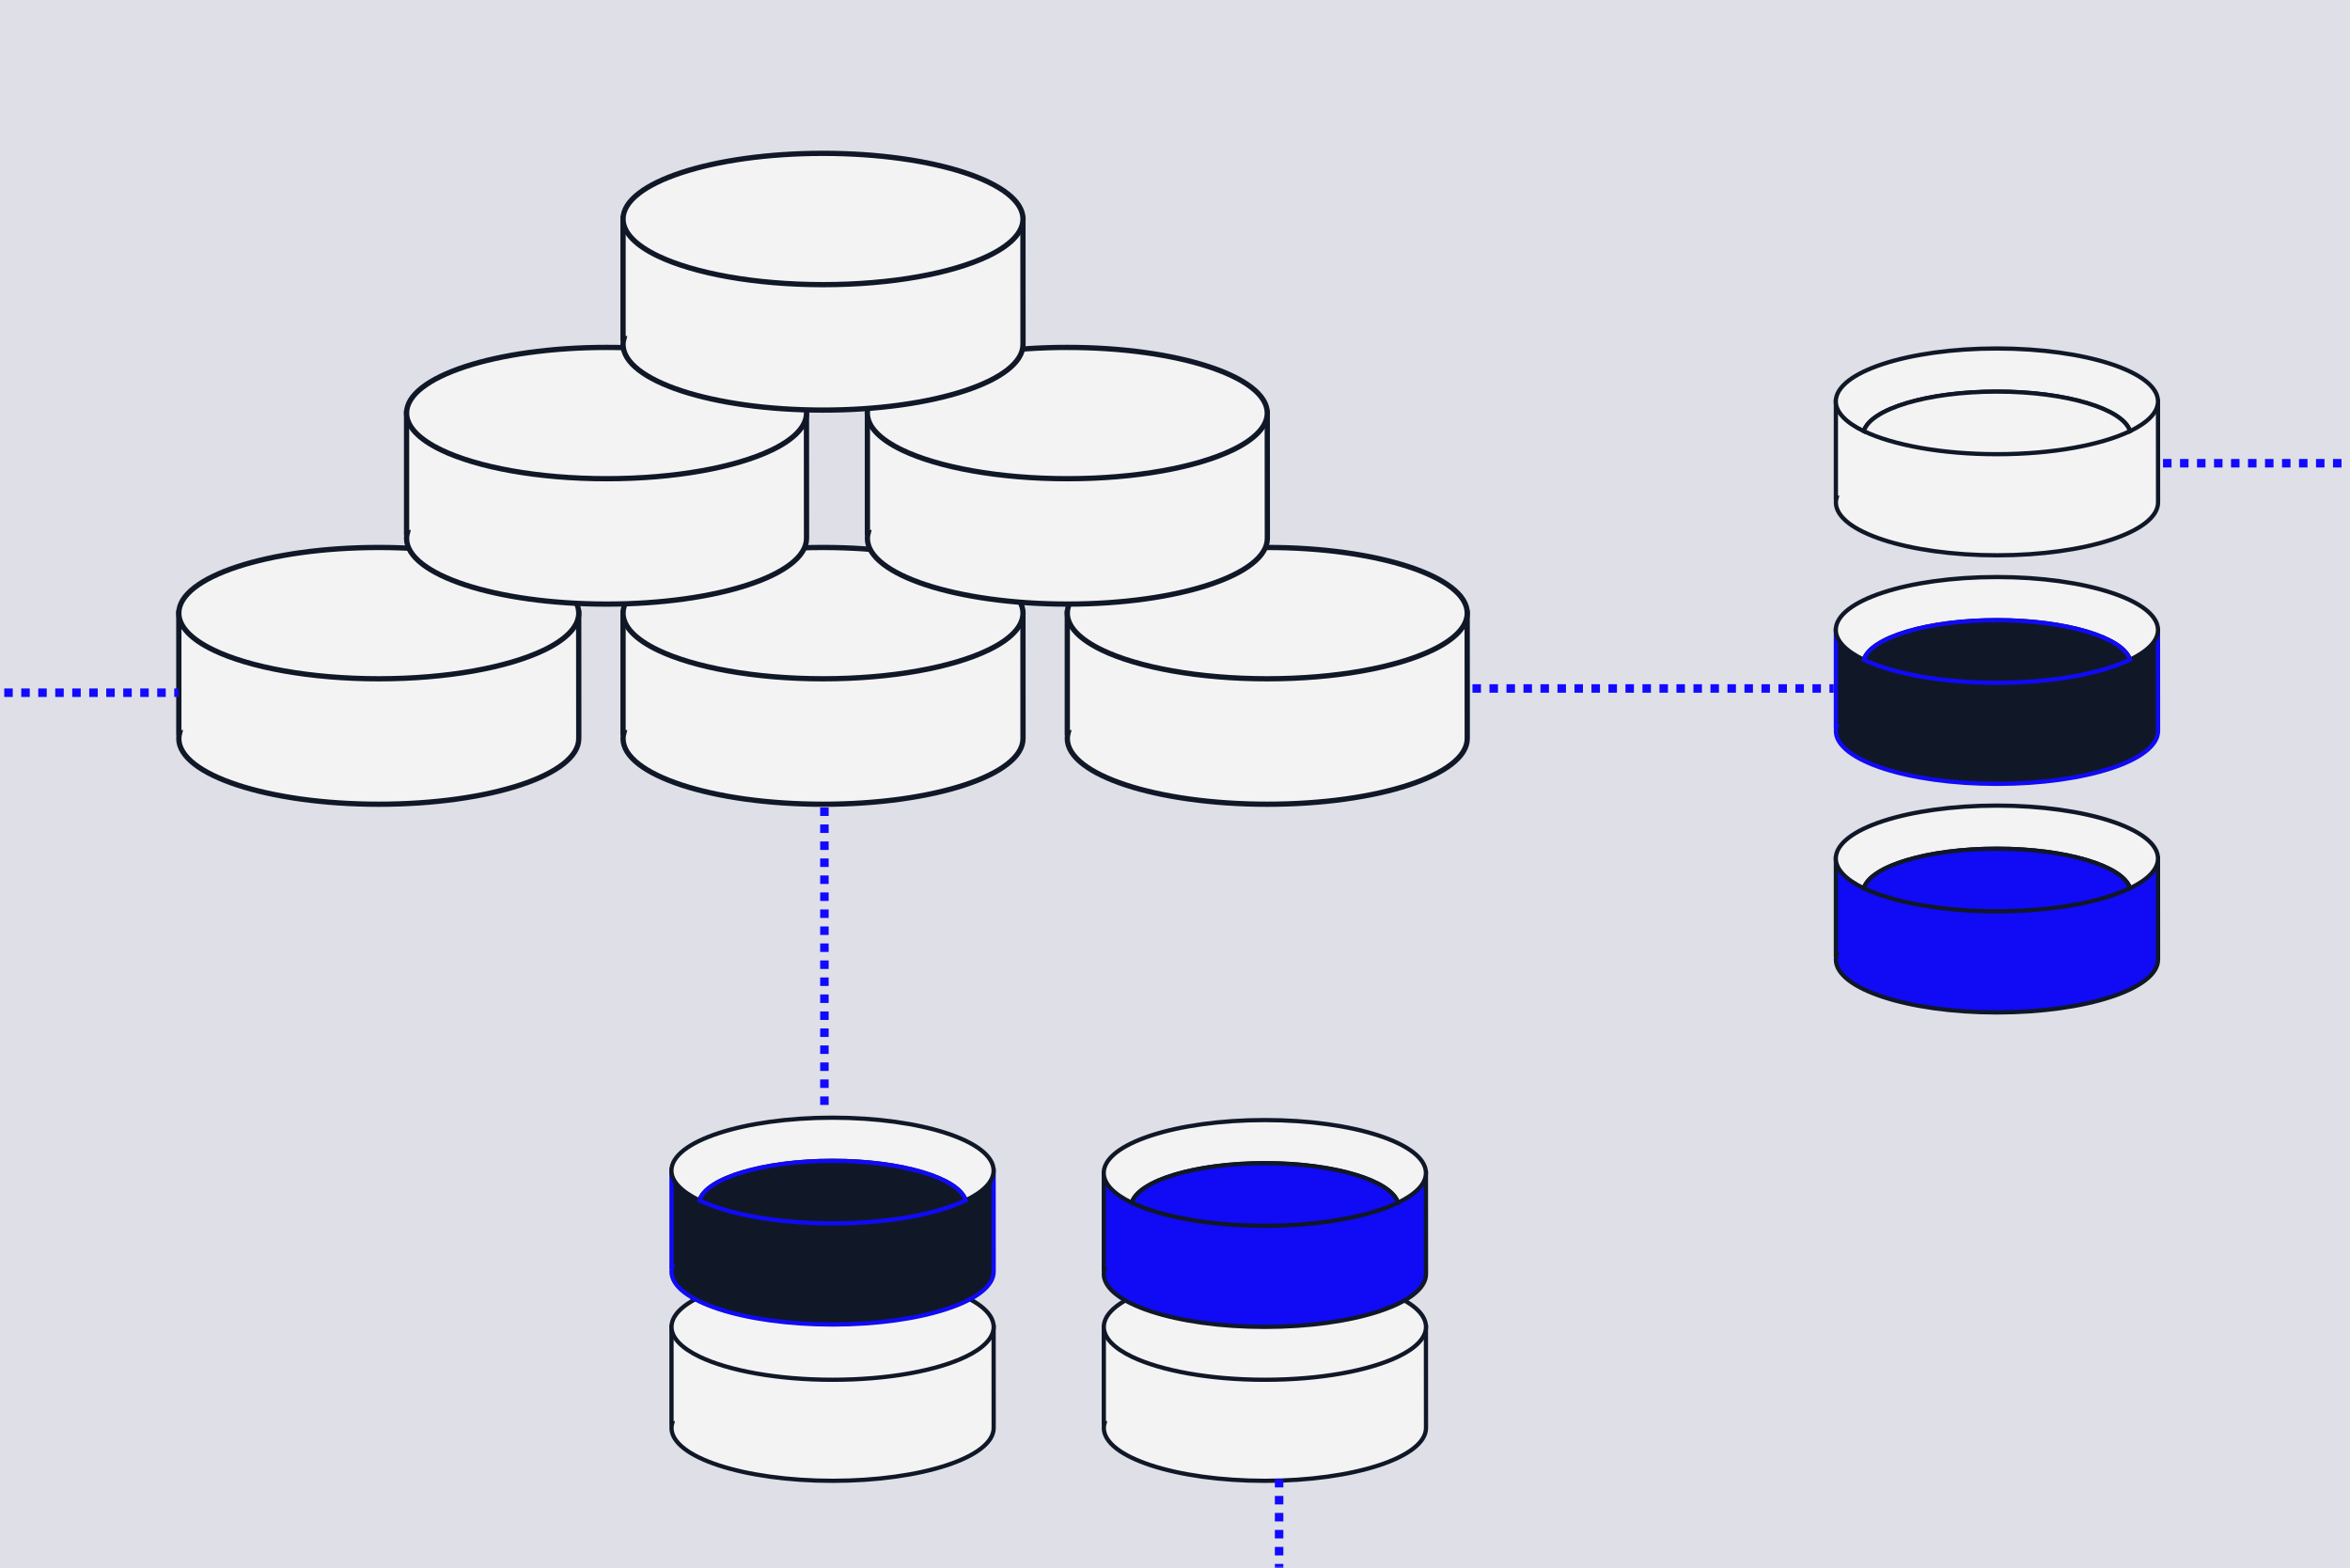 <svg xmlns="http://www.w3.org/2000/svg" width="553" height="369" viewBox="0 0 553 369" fill="none"><rect x="0" y="0" width="553" height="369" fill="#808080" stroke="none"/><g clip-path="url(#clip0_2467_4494)"><rect width="553" height="369" fill="#DFDFE7"></rect><mask id="mask0_2467_4494" style="mask-type:alpha" maskUnits="userSpaceOnUse" x="0" y="0" width="553" height="369"><path d="M553 0H0V369H553V0Z" fill="#BBBFC9"></path></mask><g mask="url(#mask0_2467_4494)"><path d="M233.815 312.225H158.018V334.9H158.174C158.07 335.266 158.018 335.633 158.018 335.999C158.018 342.877 174.993 348.445 195.925 348.445C216.857 348.445 233.832 342.877 233.832 335.999L233.815 312.225Z" fill="#F4F3F3" stroke="#101828" stroke-miterlimit="10"></path><path d="M195.925 299.779C174.993 299.779 158.018 305.348 158.018 312.225C158.018 314.826 160.458 317.235 164.606 319.242C171.438 322.524 182.906 324.671 195.925 324.671C208.944 324.671 220.412 322.524 227.244 319.242C231.392 317.253 233.832 314.826 233.832 312.225C233.815 305.348 216.857 299.779 195.925 299.779Z" fill="#F4F3F3" stroke="#101828" stroke-miterlimit="10"></path><path d="M233.815 275.445H158.018V298.12H158.174C158.07 298.487 158.018 298.854 158.018 299.22C158.018 306.098 174.993 311.666 195.925 311.666C216.857 311.666 233.832 306.098 233.832 299.22L233.815 275.445Z" fill="#101828" stroke="#100AF5" stroke-miterlimit="10"></path><path d="M233.815 275.446C233.815 268.568 216.839 263 195.907 263C174.976 263 158 268.568 158 275.446C158 278.047 160.44 280.456 164.588 282.463C166.157 277.244 179.577 273.159 195.907 273.159C212.238 273.159 225.658 277.244 227.227 282.463C231.392 280.456 233.815 278.047 233.815 275.446Z" fill="#F4F3F3" stroke="#101828" stroke-miterlimit="10"></path><path d="M195.925 273.143C179.594 273.143 166.174 277.227 164.605 282.446C171.438 285.728 182.906 287.875 195.925 287.875C208.944 287.875 220.412 285.728 227.244 282.446C225.676 277.227 212.256 273.143 195.925 273.143Z" fill="#101828" stroke="#100AF5" stroke-miterlimit="10"></path><path d="M335.547 312.225H259.75V334.9H259.907C259.802 335.266 259.75 335.633 259.75 335.999C259.75 342.877 276.726 348.445 297.657 348.445C318.589 348.445 335.565 342.877 335.565 335.999L335.547 312.225Z" fill="#F4F3F3" stroke="#101828" stroke-miterlimit="10"></path><path d="M297.657 299.779C276.726 299.779 259.75 305.348 259.75 312.225C259.75 314.826 262.19 317.235 266.338 319.242C273.17 322.524 284.638 324.671 297.657 324.671C310.677 324.671 322.145 322.524 328.977 319.242C333.125 317.253 335.565 314.826 335.565 312.225C335.547 305.348 318.589 299.779 297.657 299.779Z" fill="#F4F3F3" stroke="#101828" stroke-miterlimit="10"></path><path d="M335.547 276.004H259.75V298.679H259.907C259.802 299.046 259.75 299.412 259.75 299.779C259.75 306.656 276.726 312.225 297.657 312.225C318.589 312.225 335.565 306.656 335.565 299.779L335.547 276.004Z" fill="#100AF5" stroke="#101828" stroke-miterlimit="10"></path><path d="M335.547 276.005C335.547 269.127 318.572 263.559 297.64 263.559C276.708 263.559 259.732 269.127 259.732 276.005C259.732 278.605 262.172 281.014 266.32 283.022C267.889 277.802 281.309 273.718 297.64 273.718C313.971 273.718 327.391 277.802 328.959 283.022C333.125 281.014 335.547 278.605 335.547 276.005Z" fill="#F4F3F3" stroke="#101828" stroke-miterlimit="10"></path><path d="M297.657 273.701C281.327 273.701 267.906 277.786 266.338 283.005C273.17 286.287 284.638 288.434 297.657 288.434C310.677 288.434 322.145 286.287 328.977 283.005C327.408 277.786 313.988 273.701 297.657 273.701Z" fill="#100AF5" stroke="#101828" stroke-miterlimit="10"></path><path d="M507.815 202.008H432.018V224.683H432.174C432.07 225.049 432.018 225.416 432.018 225.783C432.018 232.66 448.993 238.229 469.925 238.229C490.857 238.229 507.832 232.66 507.832 225.783L507.815 202.008Z" fill="#100AF5" stroke="#101828" stroke-miterlimit="10"></path><path d="M507.815 202.008C507.815 195.131 490.839 189.562 469.907 189.562C448.976 189.562 432 195.131 432 202.008C432 204.609 434.44 207.018 438.588 209.026C440.157 203.806 453.577 199.722 469.907 199.722C486.238 199.722 499.658 203.806 501.227 209.026C505.375 207.018 507.815 204.609 507.815 202.008Z" fill="#F4F3F3" stroke="#101828" stroke-miterlimit="10"></path><path d="M469.907 199.705C453.577 199.705 440.156 203.79 438.588 209.009C445.42 212.291 456.888 214.438 469.907 214.438C482.927 214.438 494.395 212.291 501.227 209.009C499.658 203.79 486.238 199.705 469.907 199.705Z" fill="#100AF5" stroke="#101828" stroke-miterlimit="10"></path><path d="M507.815 148.227H432.018V170.902H432.174C432.07 171.268 432.018 171.635 432.018 172.001C432.018 178.879 448.993 184.447 469.925 184.447C490.857 184.447 507.832 178.879 507.832 172.001L507.815 148.227Z" fill="#101828" stroke="#100AF5" stroke-miterlimit="10"></path><path d="M507.815 148.227C507.815 141.35 490.839 135.781 469.907 135.781C448.976 135.781 432 141.35 432 148.227C432 150.828 434.44 153.237 438.588 155.244C440.157 150.025 453.577 145.941 469.907 145.941C486.238 145.941 499.658 150.025 501.227 155.244C505.375 153.237 507.815 150.828 507.815 148.227Z" fill="#F4F3F3" stroke="#101828" stroke-miterlimit="10"></path><path d="M469.907 145.924C453.577 145.924 440.156 150.008 438.588 155.228C445.42 158.509 456.888 160.657 469.907 160.657C482.927 160.657 494.395 158.509 501.227 155.228C499.658 150.008 486.238 145.924 469.907 145.924Z" fill="#101828" stroke="#100AF5" stroke-miterlimit="10"></path><path d="M507.815 94.445H432.018V117.12H432.174C432.07 117.487 432.018 117.854 432.018 118.22C432.018 125.098 448.993 130.666 469.925 130.666C490.857 130.666 507.832 125.098 507.832 118.22L507.815 94.445Z" fill="#F4F3F3" stroke="#101828" stroke-miterlimit="10"></path><path d="M507.815 94.446C507.815 87.568 490.839 82 469.907 82C448.976 82 432 87.568 432 94.446C432 97.047 434.44 99.456 438.588 101.463C440.157 96.244 453.577 92.159 469.907 92.159C486.238 92.159 499.658 96.244 501.227 101.463C505.375 99.456 507.815 97.047 507.815 94.446Z" fill="#F4F3F3" stroke="#101828" stroke-miterlimit="10"></path><path d="M469.907 92.143C453.577 92.143 440.156 96.227 438.588 101.447C445.42 104.728 456.888 106.875 469.907 106.875C482.927 106.875 494.395 104.728 501.227 101.447C499.658 96.227 486.238 92.143 469.907 92.143Z" fill="#F4F3F3" stroke="#101828" stroke-miterlimit="10"></path><path d="M345.254 144.273H251.156V172.412H251.348C251.226 172.866 251.156 173.32 251.156 173.791C251.156 182.327 272.228 189.24 298.214 189.24C324.2 189.24 345.271 182.327 345.271 173.791L345.254 144.273Z" fill="#F4F3F3" stroke="#101828" stroke-width="1.241" stroke-miterlimit="10"></path><path d="M298.214 128.824C272.228 128.824 251.156 135.737 251.156 144.273C251.156 147.502 254.171 150.487 259.33 152.966C267.801 157.033 282.057 159.721 298.214 159.721C314.37 159.721 328.609 157.05 337.097 152.966C342.256 150.487 345.271 147.484 345.271 144.273C345.254 135.737 324.2 128.824 298.214 128.824Z" fill="#F4F3F3" stroke="#101828" stroke-width="1.241" stroke-miterlimit="10"></path><path d="M136.179 144.273H42.081V172.412H42.273C42.151 172.866 42.081 173.32 42.081 173.791C42.081 182.327 63.152 189.24 89.139 189.24C115.125 189.24 136.196 182.327 136.196 173.791L136.179 144.273Z" fill="#F4F3F3" stroke="#101828" stroke-width="1.241" stroke-miterlimit="10"></path><path d="M89.139 128.824C63.152 128.824 42.081 135.737 42.081 144.273C42.081 147.502 45.096 150.487 50.255 152.966C58.725 157.033 72.982 159.721 89.139 159.721C105.295 159.721 119.534 157.05 128.022 152.966C133.181 150.487 136.196 147.484 136.196 144.273C136.179 135.737 115.125 128.824 89.139 128.824Z" fill="#F4F3F3" stroke="#101828" stroke-width="1.241" stroke-miterlimit="10"></path><path d="M240.716 144.273H146.618V172.412H146.81C146.688 172.866 146.618 173.32 146.618 173.791C146.618 182.327 167.689 189.24 193.676 189.24C219.662 189.24 240.733 182.327 240.733 173.791L240.716 144.273Z" fill="#F4F3F3" stroke="#101828" stroke-width="1.241" stroke-miterlimit="10"></path><path d="M193.676 128.824C167.689 128.824 146.618 135.737 146.618 144.273C146.618 147.502 149.633 150.487 154.792 152.966C163.263 157.033 177.519 159.721 193.676 159.721C209.832 159.721 224.071 157.05 232.559 152.966C237.718 150.487 240.733 147.484 240.733 144.273C240.716 135.737 219.662 128.824 193.676 128.824Z" fill="#F4F3F3" stroke="#101828" stroke-width="1.241" stroke-miterlimit="10"></path><path d="M189.772 97.178H95.675V125.316H95.867C95.745 125.77 95.675 126.224 95.675 126.695C95.675 135.231 116.746 142.144 142.732 142.144C168.719 142.144 189.79 135.231 189.79 126.695L189.772 97.178Z" fill="#F4F3F3" stroke="#101828" stroke-width="1.241" stroke-miterlimit="10"></path><path d="M142.732 81.746C116.746 81.746 95.675 88.659 95.675 97.195C95.675 100.424 98.69 103.409 103.849 105.887C112.319 109.955 126.576 112.643 142.732 112.643C158.889 112.643 173.128 109.972 181.616 105.887C186.775 103.409 189.79 100.406 189.79 97.195C189.772 88.659 168.719 81.746 142.732 81.746Z" fill="#F4F3F3" stroke="#101828" stroke-width="1.241" stroke-miterlimit="10"></path><path d="M298.214 97.178H204.116V125.316H204.308C204.186 125.77 204.116 126.224 204.116 126.695C204.116 135.231 225.188 142.144 251.174 142.144C277.16 142.144 298.231 135.231 298.231 126.695L298.214 97.178Z" fill="#F4F3F3" stroke="#101828" stroke-width="1.241" stroke-miterlimit="10"></path><path d="M251.156 81.746C225.17 81.746 204.099 88.659 204.099 97.195C204.099 100.424 207.114 103.409 212.273 105.887C220.743 109.955 235 112.643 251.156 112.643C267.313 112.643 281.552 109.972 290.04 105.887C295.198 103.409 298.214 100.406 298.214 97.195C298.214 88.659 277.142 81.746 251.156 81.746Z" fill="#F4F3F3" stroke="#101828" stroke-width="1.241" stroke-miterlimit="10"></path><path d="M240.716 51.531H146.618V79.67H146.81C146.688 80.124 146.618 80.578 146.618 81.049C146.618 89.585 167.689 96.497 193.676 96.497C219.662 96.497 240.733 89.585 240.733 81.049L240.716 51.531Z" fill="#F4F3F3" stroke="#101828" stroke-width="1.241" stroke-miterlimit="10"></path><path d="M193.676 36.082C167.689 36.082 146.618 42.995 146.618 51.53C146.618 54.76 149.633 57.745 154.792 60.223C163.263 64.291 177.519 66.979 193.676 66.979C209.832 66.979 224.071 64.308 232.559 60.223C237.718 57.745 240.733 54.742 240.733 51.53C240.716 42.995 219.662 36.082 193.676 36.082Z" fill="#F4F3F3" stroke="#101828" stroke-width="1.241" stroke-miterlimit="10"></path><path d="M194 190V262" stroke="#110AFF" stroke-width="2" stroke-dasharray="2 2"></path><path d="M301 348V420" stroke="#110AFF" stroke-width="2" stroke-dasharray="2 2"></path><path d="M346.5 162H431.5" stroke="#110AFF" stroke-width="2" stroke-dasharray="2 2"></path><path d="M509 109H594" stroke="#110AFF" stroke-width="2" stroke-dasharray="2 2"></path><path d="M-43 163H42" stroke="#110AFF" stroke-width="2" stroke-dasharray="2 2"></path></g></g><defs><clipPath id="clip0_2467_4494"><rect width="553" height="369" fill="white"></rect></clipPath></defs></svg>